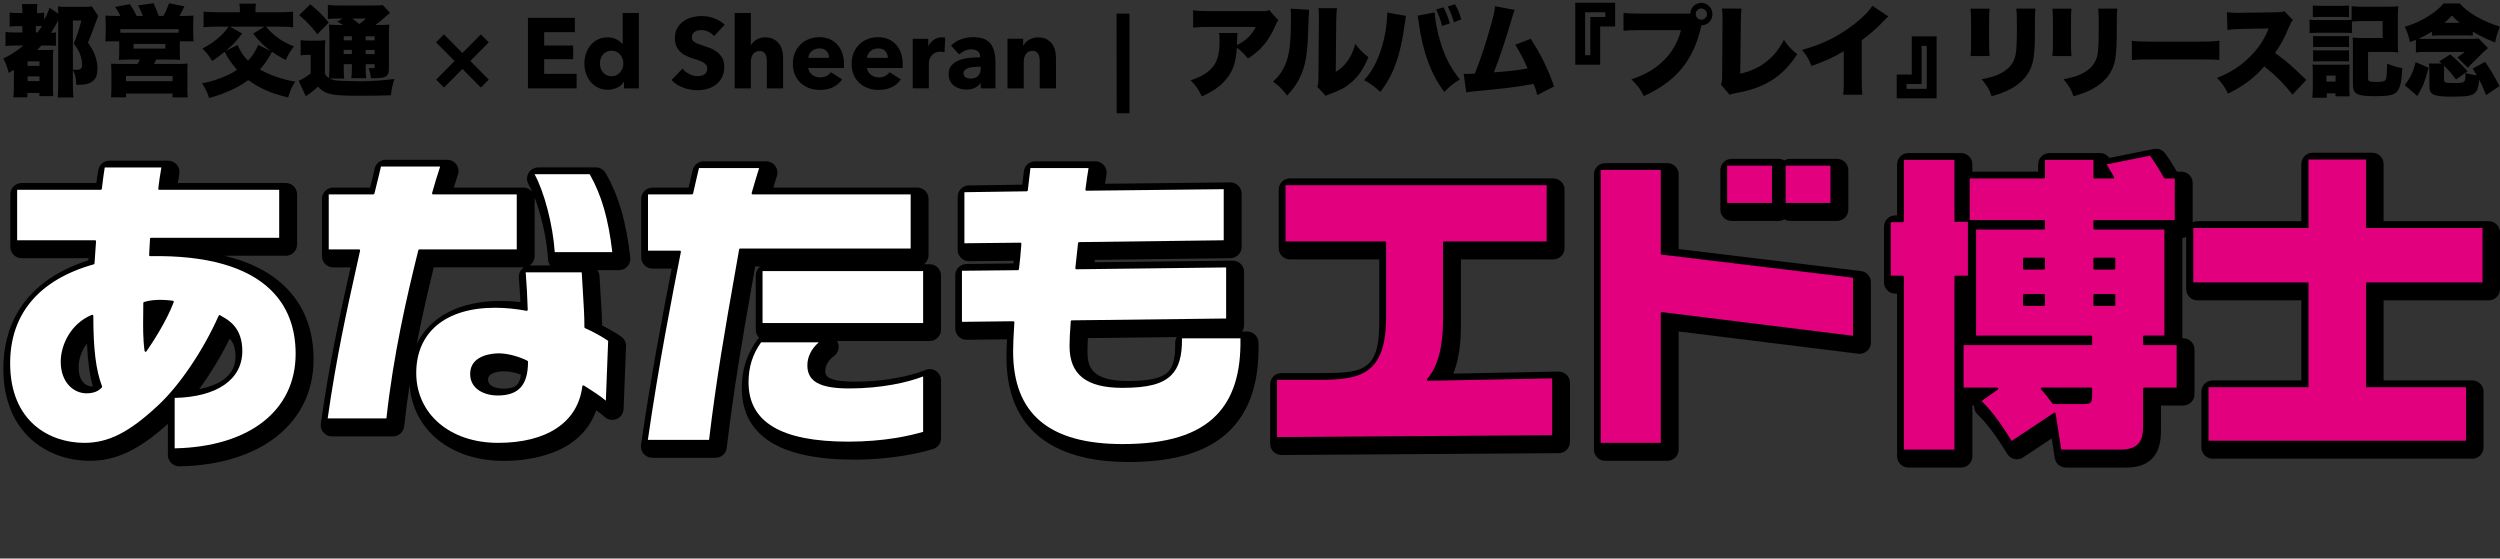 <svg width="282" height="63" viewBox="0 0 282 63" fill="none" xmlns="http://www.w3.org/2000/svg">
<rect x="0" y="0" width="282" height="63" fill="#333333" stroke="none"/>
<g clip-path="url(#clip0_265_1804)">
<path d="M1.855 5.135C1.276 5.135 0.979 5.147 0.622 5.192V3.608C0.923 3.653 1.268 3.665 1.855 3.665H2.523V2.945H2.167C1.699 2.945 1.432 2.956 1.09 2.99V1.415C1.402 1.46 1.624 1.472 2.167 1.472H2.523V1.293C2.523 1.047 2.512 0.774 2.479 0.46H4.212C4.179 0.718 4.168 0.922 4.168 1.293V1.472H4.257C4.602 1.472 4.78 1.46 4.98 1.426V2.225C5.236 1.797 5.437 1.338 5.593 0.876L6.569 1.54C6.569 1.248 6.558 1.012 6.536 0.729C6.792 0.763 7.081 0.774 7.557 0.774H9.391C9.881 0.774 10.092 0.763 10.357 0.718L11.069 1.797C11.017 1.909 10.899 2.231 10.713 2.764C10.513 3.359 10.323 3.843 9.923 4.809C10.401 5.507 10.602 5.878 10.777 6.427C10.922 6.889 10.989 7.272 10.989 7.674C10.989 8.417 10.866 8.788 10.521 9.102C10.176 9.417 9.667 9.564 8.876 9.564H8.609C8.565 8.677 8.498 8.428 8.22 7.912V9.462C8.22 10.069 8.242 10.564 8.286 10.992H6.508C6.542 10.644 6.564 10.137 6.564 9.428V2.29C6.286 2.851 6.074 3.223 5.754 3.707C6.021 3.696 6.144 3.685 6.311 3.651V5.169C6.055 5.147 5.743 5.135 5.223 5.135H4.666C4.454 5.359 4.332 5.484 4.187 5.643H5.22C5.576 5.643 5.799 5.631 6.018 5.609C5.985 5.934 5.974 6.192 5.974 6.833V9.632C5.974 10.159 5.985 10.477 6.007 10.845H4.441V10.485H3.085V10.981H1.507C1.552 10.632 1.563 10.307 1.563 9.7V7.856C1.43 7.946 1.307 8.023 0.984 8.227C0.817 7.564 0.65 7.102 0.372 6.597C1.237 6.181 1.839 5.798 2.64 5.135H1.85H1.855ZM3.11 7.428H4.454V6.92H3.11V7.428ZM3.11 9.148H4.454V8.621H3.11V9.148ZM4.21 3.662C4.421 3.415 4.566 3.211 4.744 2.953C4.677 2.942 4.588 2.942 4.499 2.942H4.043V3.662H4.21ZM8.222 7.856C8.4 7.867 8.523 7.878 8.612 7.878C9.068 7.878 9.269 7.708 9.269 7.34C9.269 6.991 9.18 6.541 9.046 6.158C8.879 5.719 8.712 5.427 8.323 4.911C8.69 4.047 8.935 3.282 9.177 2.305H8.222V7.858V7.856Z" fill="black"/>
<path d="M13.579 1.797C13.424 1.448 13.257 1.168 12.978 0.774L14.656 0.471C14.968 0.944 15.202 1.346 15.413 1.797H16.114C15.992 1.46 15.803 1.032 15.58 0.615L17.314 0.357C17.537 0.831 17.781 1.426 17.904 1.797H18.438C18.705 1.312 18.895 0.876 19.073 0.369L20.806 0.717C20.673 1.009 20.439 1.46 20.239 1.797H20.684C21.218 1.797 21.527 1.786 21.828 1.752C21.805 2.009 21.794 2.347 21.794 2.82V3.684C21.794 4.123 21.805 4.358 21.839 4.662H20.283V5.651C20.283 6.359 20.283 6.495 20.317 6.753C19.949 6.73 19.704 6.719 19.162 6.719H17.606C17.517 6.931 17.473 7.033 17.372 7.212H20.15C20.695 7.212 20.926 7.2 21.171 7.166C21.149 7.424 21.137 7.705 21.137 8.269V9.864C21.137 10.425 21.149 10.697 21.182 10.989H19.459V10.55H14.214V10.978H12.525C12.558 10.561 12.569 10.19 12.569 9.841V8.269C12.569 7.73 12.558 7.492 12.525 7.178C12.77 7.2 13.059 7.212 13.546 7.212H15.513C15.647 6.999 15.68 6.931 15.792 6.719H14.559C13.98 6.719 13.771 6.73 13.404 6.764C13.437 6.45 13.449 6.203 13.449 5.651V4.662H11.882C11.915 4.358 11.926 4.067 11.926 3.707V2.854C11.926 2.437 11.915 2.168 11.882 1.752C12.26 1.786 12.572 1.797 13.026 1.797H13.582H13.579ZM20.158 3.29H13.568V3.684C13.746 3.695 13.858 3.695 14.002 3.695H19.746C19.891 3.695 19.991 3.695 20.158 3.684V3.29ZM14.211 9.158H19.468V8.563H14.211V9.158ZM15.068 5.483H18.647V4.956H15.068V5.483Z" fill="black"/>
<path d="M30.004 3.01C30.449 3.517 30.627 3.695 30.98 3.987C31.671 4.548 32.18 4.84 33.159 5.234C32.748 5.752 32.514 6.132 32.238 6.773C31.448 6.356 31.161 6.178 30.683 5.84C30.215 6.696 29.862 7.223 29.316 7.841C30.482 8.493 31.804 8.954 33.304 9.212C32.903 9.819 32.748 10.178 32.503 10.989C31.326 10.708 30.635 10.482 29.792 10.091C29.113 9.765 28.582 9.45 28.003 9.034C27.26 9.583 26.503 10 25.671 10.337C24.925 10.652 24.215 10.887 23.592 11.057C23.369 10.371 23.18 9.977 22.782 9.405C23.573 9.246 23.87 9.17 24.471 8.954C25.47 8.606 26.072 8.325 26.739 7.875C26.127 7.178 25.729 6.605 25.34 5.84C24.894 6.212 24.627 6.413 23.94 6.875C23.584 6.291 23.294 5.931 22.829 5.48C23.717 5.007 24.252 4.647 24.864 4.064C25.231 3.726 25.398 3.537 25.796 3.007H24.485C23.784 3.007 23.308 3.029 22.963 3.075V1.312C23.286 1.358 23.806 1.38 24.485 1.38H27.062V1.1C27.062 0.876 27.04 0.627 26.995 0.414H28.874C28.829 0.615 28.818 0.842 28.818 1.1V1.38H31.551C32.219 1.38 32.739 1.358 33.062 1.312V3.078C32.761 3.032 32.185 3.01 31.529 3.01H30.006H30.004ZM26.792 5.078C27.193 5.934 27.449 6.314 27.98 6.843C28.459 6.336 28.824 5.775 29.135 5.067L30.58 5.775C29.736 5.146 29.269 4.696 28.556 3.797L29.812 3.01H25.924L27.313 3.775C26.678 4.619 26.302 5.033 25.445 5.752L26.789 5.078H26.792Z" fill="black"/>
<path d="M36.66 8.34C36.805 8.586 36.872 8.654 37.105 8.813C37.139 8.521 37.161 8.127 37.161 7.609V4.112C37.161 3.506 37.15 3.237 37.105 2.775C37.462 2.809 37.784 2.82 38.383 2.82H38.694C38.36 2.608 38.305 2.574 38.049 2.438L38.672 2.089H38.16C37.615 2.089 37.328 2.1 36.983 2.146V0.559C37.373 0.604 37.784 0.627 38.461 0.627H41.772C42.574 0.627 42.961 0.604 43.172 0.559L43.993 1.457C43.896 1.525 43.722 1.672 43.47 1.896C43.125 2.222 42.691 2.571 42.348 2.817H42.86C43.361 2.817 43.614 2.806 43.915 2.772C43.882 3.052 43.87 3.378 43.87 3.976V7.674C43.87 8.258 43.77 8.484 43.47 8.652C43.258 8.765 42.858 8.822 42.226 8.822H41.847C41.781 8.326 41.725 8.068 41.58 7.663C41.769 7.685 41.925 7.697 42.059 7.697C42.237 7.697 42.259 7.674 42.259 7.461V7.238H41.249V7.563C41.249 8.227 41.26 8.45 41.305 8.822H39.627C39.671 8.484 39.693 8.17 39.693 7.563V7.238H38.772V7.609C38.772 8.249 38.783 8.632 38.839 8.856H37.194C37.506 9.014 37.695 9.057 38.227 9.102C38.516 9.125 40.161 9.17 40.637 9.17C41.736 9.17 43.102 9.079 44.491 8.912C44.279 9.564 44.179 10.026 44.09 10.746C42.88 10.791 42.023 10.802 40.136 10.802C39.003 10.802 37.99 10.746 37.437 10.644C36.791 10.519 36.349 10.284 35.859 9.768C35.391 10.219 35.135 10.42 34.492 10.859L33.691 9.116C34.125 8.935 34.556 8.666 35.046 8.283V6.192H34.579C34.356 6.192 34.2 6.203 33.911 6.249V4.529C34.233 4.574 34.412 4.585 34.81 4.585H35.842C36.176 4.585 36.432 4.574 36.696 4.529C36.663 4.855 36.652 5.146 36.652 5.81V8.34H36.66ZM35.004 0.482C35.925 1.247 36.493 1.809 37.083 2.551L35.795 3.866C35.093 2.945 34.617 2.438 33.749 1.707L35.004 0.482ZM38.77 4.09V4.551H39.691V4.09H38.77ZM38.77 6.101H39.691V5.628H38.77V6.101ZM39.738 2.089C40.061 2.324 40.194 2.438 40.528 2.707C40.829 2.506 41.007 2.347 41.294 2.089H39.738ZM41.249 4.551H42.259V4.09H41.249V4.551ZM42.259 5.631H41.249V6.104H42.259V5.631Z" fill="black"/>
<path d="M50.084 9.878L49.197 8.98L51.276 6.878L49.186 4.775L50.073 3.877L52.163 5.979L54.242 3.877L55.13 4.775L53.051 6.878L55.13 8.98L54.242 9.878L52.163 7.776L50.084 9.878Z" fill="black"/>
<path d="M59.552 9.969V2.01H64.842V3.628H61.386V5.135H64.653V6.677H61.386V8.329H65.042V9.969H59.552Z" fill="black"/>
<path d="M70.385 9.969V9.238H70.363C70.185 9.525 69.932 9.743 69.603 9.896C69.272 10.049 68.924 10.125 68.554 10.125C68.139 10.125 67.769 10.043 67.444 9.879C67.118 9.714 66.843 9.493 66.615 9.221C66.389 8.949 66.217 8.632 66.097 8.272C65.977 7.912 65.919 7.538 65.919 7.147C65.919 6.756 65.98 6.385 66.103 6.028C66.225 5.671 66.397 5.359 66.626 5.09C66.854 4.821 67.127 4.606 67.447 4.45C67.769 4.291 68.131 4.214 68.529 4.214C68.927 4.214 69.281 4.294 69.561 4.45C69.843 4.608 70.062 4.778 70.218 4.968H70.241V1.469H72.063V9.969H70.385ZM70.319 7.159C70.319 6.98 70.288 6.802 70.224 6.631C70.16 6.461 70.071 6.306 69.957 6.17C69.843 6.034 69.704 5.926 69.539 5.844C69.375 5.762 69.191 5.719 68.983 5.719C68.774 5.719 68.579 5.762 68.415 5.844C68.251 5.926 68.115 6.034 68.003 6.164C67.892 6.294 67.808 6.447 67.753 6.62C67.697 6.793 67.669 6.969 67.669 7.147C67.669 7.326 67.697 7.504 67.753 7.683C67.808 7.858 67.892 8.014 68.003 8.15C68.115 8.286 68.251 8.394 68.415 8.476C68.579 8.558 68.766 8.601 68.983 8.601C69.2 8.601 69.375 8.558 69.539 8.476C69.704 8.394 69.843 8.286 69.957 8.15C70.071 8.014 70.16 7.861 70.224 7.688C70.288 7.516 70.319 7.34 70.319 7.161V7.159Z" fill="black"/>
<path d="M80.543 4.078C80.378 3.869 80.167 3.701 79.903 3.577C79.638 3.452 79.385 3.393 79.14 3.393C79.015 3.393 78.887 3.404 78.756 3.427C78.625 3.449 78.508 3.492 78.405 3.557C78.302 3.622 78.213 3.704 78.144 3.803C78.074 3.905 78.038 4.033 78.038 4.192C78.038 4.328 78.066 4.438 78.121 4.529C78.177 4.619 78.258 4.699 78.366 4.764C78.475 4.832 78.603 4.894 78.75 4.948C78.898 5.005 79.065 5.062 79.251 5.124C79.519 5.215 79.797 5.314 80.083 5.421C80.373 5.529 80.634 5.674 80.874 5.855C81.11 6.033 81.308 6.257 81.464 6.524C81.62 6.79 81.698 7.122 81.698 7.518C81.698 7.974 81.614 8.371 81.447 8.705C81.28 9.04 81.057 9.315 80.774 9.533C80.493 9.751 80.17 9.913 79.808 10.017C79.446 10.122 79.07 10.176 78.686 10.176C78.124 10.176 77.579 10.077 77.053 9.879C76.527 9.68 76.09 9.397 75.742 9.028L76.986 7.748C77.178 7.989 77.431 8.187 77.749 8.348C78.063 8.51 78.377 8.589 78.686 8.589C78.828 8.589 78.965 8.575 79.098 8.544C79.232 8.513 79.349 8.465 79.449 8.397C79.549 8.329 79.627 8.238 79.688 8.127C79.747 8.014 79.777 7.881 79.777 7.722C79.777 7.564 79.741 7.445 79.666 7.34C79.591 7.235 79.485 7.139 79.349 7.054C79.212 6.968 79.04 6.889 78.837 6.818C78.634 6.747 78.403 6.671 78.141 6.589C77.888 6.507 77.643 6.41 77.401 6.297C77.159 6.184 76.944 6.039 76.755 5.863C76.566 5.688 76.416 5.475 76.299 5.223C76.185 4.971 76.126 4.668 76.126 4.308C76.126 3.866 76.215 3.486 76.393 3.172C76.572 2.857 76.805 2.599 77.095 2.395C77.384 2.194 77.71 2.044 78.071 1.95C78.433 1.857 78.8 1.809 79.171 1.809C79.616 1.809 80.07 1.891 80.531 2.055C80.993 2.219 81.4 2.463 81.748 2.786L80.537 4.078H80.543Z" fill="black"/>
<path d="M86.501 9.969V6.935C86.501 6.776 86.49 6.626 86.467 6.484C86.445 6.342 86.403 6.215 86.339 6.107C86.275 6 86.192 5.912 86.089 5.849C85.986 5.787 85.852 5.753 85.688 5.753C85.371 5.753 85.126 5.866 84.953 6.096C84.784 6.325 84.697 6.609 84.697 6.946V9.969H82.875V1.469H84.697V5.079H84.72C84.845 4.855 85.045 4.654 85.321 4.478C85.593 4.302 85.925 4.214 86.309 4.214C86.693 4.214 87.004 4.282 87.258 4.416C87.514 4.552 87.719 4.725 87.881 4.937C88.04 5.15 88.154 5.396 88.226 5.674C88.296 5.951 88.332 6.229 88.332 6.507V9.969H86.498H86.501Z" fill="black"/>
<path d="M95.2 7.238V7.461C95.2 7.535 95.197 7.609 95.189 7.674H91.176C91.19 7.833 91.237 7.974 91.315 8.102C91.393 8.229 91.493 8.34 91.615 8.433C91.738 8.527 91.874 8.601 92.027 8.652C92.178 8.705 92.336 8.731 92.5 8.731C92.79 8.731 93.035 8.677 93.235 8.567C93.435 8.459 93.597 8.317 93.725 8.144L94.991 8.955C94.732 9.337 94.39 9.632 93.964 9.836C93.538 10.043 93.043 10.145 92.481 10.145C92.066 10.145 91.674 10.08 91.304 9.949C90.934 9.819 90.608 9.626 90.333 9.377C90.054 9.125 89.837 8.816 89.676 8.45C89.517 8.082 89.436 7.663 89.436 7.192C89.436 6.722 89.514 6.319 89.67 5.951C89.826 5.58 90.038 5.265 90.305 5.008C90.572 4.75 90.886 4.549 91.248 4.407C91.61 4.265 92.005 4.194 92.425 4.194C92.846 4.194 93.207 4.262 93.547 4.401C93.886 4.54 94.181 4.741 94.423 5.002C94.668 5.265 94.858 5.583 94.997 5.957C95.133 6.331 95.203 6.759 95.203 7.238H95.2ZM93.522 6.529C93.522 6.237 93.43 5.985 93.249 5.775C93.068 5.566 92.795 5.461 92.434 5.461C92.255 5.461 92.091 5.489 91.944 5.546C91.796 5.603 91.666 5.679 91.554 5.775C91.443 5.872 91.354 5.988 91.287 6.118C91.22 6.249 91.184 6.388 91.176 6.529H93.522Z" fill="black"/>
<path d="M101.823 7.238V7.461C101.823 7.535 101.82 7.609 101.812 7.674H97.799C97.813 7.833 97.86 7.974 97.938 8.102C98.016 8.229 98.116 8.34 98.239 8.433C98.361 8.527 98.497 8.601 98.65 8.652C98.801 8.705 98.959 8.731 99.124 8.731C99.413 8.731 99.658 8.677 99.858 8.567C100.059 8.459 100.22 8.317 100.348 8.144L101.614 8.955C101.355 9.337 101.013 9.632 100.587 9.836C100.162 10.043 99.666 10.145 99.104 10.145C98.689 10.145 98.297 10.08 97.927 9.949C97.557 9.819 97.231 9.626 96.956 9.377C96.677 9.125 96.46 8.816 96.299 8.45C96.14 8.082 96.06 7.663 96.06 7.192C96.06 6.722 96.138 6.319 96.293 5.951C96.449 5.58 96.661 5.265 96.928 5.008C97.195 4.75 97.51 4.549 97.871 4.407C98.233 4.265 98.628 4.194 99.048 4.194C99.469 4.194 99.83 4.262 100.17 4.401C100.509 4.54 100.804 4.741 101.046 5.002C101.291 5.265 101.481 5.583 101.62 5.957C101.756 6.331 101.826 6.759 101.826 7.238H101.823ZM100.145 6.529C100.145 6.237 100.053 5.985 99.872 5.775C99.691 5.566 99.418 5.461 99.057 5.461C98.879 5.461 98.715 5.489 98.567 5.546C98.419 5.603 98.289 5.679 98.177 5.775C98.066 5.872 97.977 5.988 97.91 6.118C97.843 6.249 97.807 6.388 97.799 6.529H100.145Z" fill="black"/>
<path d="M106.545 5.889C106.465 5.867 106.384 5.853 106.306 5.844C106.228 5.836 106.153 5.833 106.078 5.833C105.833 5.833 105.627 5.878 105.46 5.966C105.293 6.057 105.159 6.164 105.059 6.292C104.959 6.419 104.887 6.558 104.842 6.705C104.798 6.856 104.775 6.986 104.775 7.096V9.967H102.953V4.376H104.709V5.187H104.731C104.873 4.9 105.07 4.665 105.332 4.484C105.591 4.303 105.891 4.212 106.231 4.212C106.306 4.212 106.378 4.215 106.448 4.223C106.518 4.232 106.576 4.243 106.62 4.257L106.543 5.887L106.545 5.889Z" fill="black"/>
<path d="M107.28 5.135C107.606 4.82 107.987 4.585 108.418 4.427C108.852 4.268 109.295 4.191 109.746 4.191C110.196 4.191 110.605 4.248 110.928 4.364C111.251 4.48 111.513 4.662 111.713 4.905C111.913 5.149 112.058 5.455 112.153 5.826C112.245 6.198 112.292 6.637 112.292 7.147V9.969H110.625V9.374H110.592C110.45 9.606 110.238 9.788 109.952 9.912C109.665 10.04 109.356 10.105 109.022 10.105C108.799 10.105 108.571 10.074 108.332 10.014C108.093 9.955 107.878 9.856 107.681 9.723C107.483 9.586 107.325 9.408 107.197 9.184C107.071 8.96 107.007 8.683 107.007 8.351C107.007 7.946 107.116 7.62 107.336 7.373C107.553 7.127 107.837 6.934 108.179 6.801C108.524 6.665 108.908 6.577 109.328 6.532C109.751 6.487 110.16 6.464 110.561 6.464V6.373C110.561 6.096 110.464 5.892 110.272 5.761C110.08 5.631 109.843 5.566 109.559 5.566C109.3 5.566 109.05 5.622 108.811 5.733C108.568 5.846 108.365 5.979 108.193 6.138L107.272 5.138L107.28 5.135ZM110.625 7.529H110.391C110.191 7.529 109.99 7.538 109.785 7.558C109.581 7.578 109.401 7.612 109.239 7.665C109.08 7.719 108.947 7.796 108.844 7.895C108.741 7.997 108.688 8.13 108.688 8.294C108.688 8.399 108.713 8.49 108.76 8.564C108.808 8.637 108.869 8.7 108.944 8.742C109.019 8.787 109.103 8.819 109.2 8.838C109.298 8.858 109.389 8.867 109.478 8.867C109.849 8.867 110.132 8.765 110.327 8.558C110.522 8.351 110.622 8.073 110.622 7.719V7.529H110.625Z" fill="black"/>
<path d="M117.282 9.969V6.911C117.282 6.753 117.268 6.605 117.243 6.461C117.218 6.319 117.173 6.192 117.115 6.084C117.056 5.976 116.973 5.888 116.864 5.826C116.756 5.764 116.622 5.73 116.458 5.73C116.294 5.73 116.152 5.761 116.029 5.826C115.907 5.891 115.804 5.979 115.723 6.09C115.642 6.203 115.581 6.331 115.539 6.478C115.498 6.625 115.478 6.775 115.478 6.934V9.969H113.644V4.37H115.411V5.146H115.434C115.501 5.027 115.587 4.908 115.695 4.792C115.804 4.676 115.929 4.577 116.074 4.494C116.218 4.412 116.377 4.344 116.547 4.293C116.717 4.239 116.897 4.214 117.092 4.214C117.462 4.214 117.777 4.282 118.036 4.415C118.294 4.551 118.503 4.724 118.665 4.936C118.823 5.149 118.937 5.395 119.01 5.673C119.079 5.951 119.115 6.229 119.115 6.506V9.969H117.282Z" fill="black"/>
<path d="M125.961 12.78L125.95 1.536H127.405V12.78H125.961Z" fill="black"/>
<path d="M144.205 2.301C144.038 2.48 144.005 2.536 143.86 2.885C143.148 4.571 142.193 5.707 140.76 6.605C140.371 6.098 140.003 5.741 139.516 5.381C139.45 6.552 139.26 7.37 138.871 8.113C138.481 8.833 137.905 9.473 137.137 10.011C136.681 10.326 136.305 10.53 135.57 10.876C135.125 9.989 134.947 9.717 134.304 9.054C135.526 8.66 136.327 8.167 136.848 7.489C137.382 6.792 137.571 5.993 137.571 4.5C137.571 4.14 137.56 3.973 137.504 3.724H139.594C139.561 3.948 139.55 4.05 139.539 4.69C139.539 4.701 139.527 4.97 139.527 5.084C139.572 5.054 139.657 5.008 139.783 4.948C140.593 4.531 141.25 3.857 141.651 3.038H136.352C135.509 3.038 135.119 3.061 134.585 3.117V1.156C135.097 1.236 135.473 1.258 136.386 1.258H142.207C142.831 1.258 142.909 1.247 143.162 1.134L144.205 2.304V2.301Z" fill="black"/>
<path d="M147.673 1.1C147.643 1.355 147.602 2.224 147.55 3.707C147.484 6.056 147.261 7.306 146.729 8.53C146.362 9.363 145.939 9.969 145.185 10.78C144.617 10.026 144.308 9.711 143.596 9.207C144.23 8.635 144.573 8.162 144.918 7.419C145.441 6.317 145.619 4.923 145.619 2.013C145.619 1.517 145.608 1.27 145.575 0.978L147.676 1.103L147.673 1.1ZM150.817 0.919C150.751 1.381 150.739 1.559 150.728 2.222L150.673 8.113C151.274 7.731 151.627 7.405 152.006 6.878C152.406 6.306 152.674 5.719 152.871 4.957C153.428 5.654 153.714 5.946 154.349 6.442C153.848 7.7 153.272 8.567 152.426 9.298C151.758 9.87 151.215 10.162 150.094 10.579C149.782 10.692 149.693 10.726 149.548 10.814L148.594 9.802C148.694 9.51 148.716 9.318 148.716 8.859L148.772 2.203V1.797C148.772 1.437 148.761 1.191 148.727 0.922H150.817V0.919Z" fill="black"/>
<path d="M158.595 1.797C158.573 1.877 158.562 1.956 158.562 1.976C158.551 2.01 158.529 2.123 158.517 2.29L158.484 2.514L158.44 2.772C157.994 6.212 157.151 8.55 155.685 10.371C155.195 9.876 154.485 9.349 153.873 9.034C155.384 7.481 156.428 4.413 156.483 1.412L158.595 1.794V1.797ZM161.84 1.403V1.449C161.84 1.865 162.052 3.157 162.241 3.888C162.797 6.059 163.496 7.518 164.673 8.958C163.938 9.408 163.44 9.813 162.917 10.374C161.439 8.419 160.474 5.81 160.051 2.661C160.04 2.548 160.029 2.472 160.029 2.449L159.951 2.021L159.94 1.908L159.895 1.772L161.84 1.4V1.403ZM162.831 0.831C163.109 1.358 163.343 1.933 163.543 2.642L162.667 2.922C162.511 2.293 162.277 1.641 161.999 1.066L162.831 0.831ZM163.997 2.506C163.83 1.911 163.596 1.301 163.307 0.74L164.128 0.482C164.45 1.055 164.673 1.596 164.829 2.191L163.997 2.506Z" fill="black"/>
<path d="M170.865 1.123C170.754 1.358 170.731 1.426 170.575 1.956C169.71 4.869 169.231 6.294 168.508 8.161C169.952 8.07 171.263 7.915 172.318 7.722C171.906 6.767 171.396 5.778 170.918 5.047L172.663 4.373C173.795 6.115 174.574 7.699 175.306 9.745L173.406 10.723C173.272 10.204 173.239 10.105 172.994 9.465C171.405 9.745 170.272 9.904 168.55 10.082L166.006 10.329C165.739 10.363 165.661 10.374 165.394 10.431L165.104 8.328C165.316 8.34 165.405 8.34 165.461 8.34C165.527 8.34 165.616 8.34 165.739 8.328L166.084 8.317C166.229 8.317 166.251 8.317 166.362 8.306C167.086 6.472 167.651 4.752 168.207 2.718C168.508 1.65 168.597 1.222 168.641 0.706L170.865 1.123Z" fill="black"/>
<path d="M177.688 7.306V0.312H182.188V2.987H180.499V7.303H177.688V7.306ZM179.389 1.919H181.078V1.381H178.799V6.226H179.389V1.919Z" fill="black"/>
<path d="M191.911 2.908L191.9 2.954C191.889 2.999 191.878 3.033 191.867 3.067L191.8 3.359C190.89 6.969 188.956 9.239 185.422 10.834C185.055 10.08 184.743 9.652 184.022 8.944C186.977 8.012 188.978 6.02 189.61 3.401H184.966C183.788 3.413 183.521 3.424 183.132 3.469V1.446C183.555 1.514 183.866 1.537 184.999 1.537H190.665C190.698 0.84 191.232 0.324 191.909 0.324C192.585 0.324 193.164 0.885 193.164 1.594C193.164 2.302 192.618 2.852 191.92 2.863L191.909 2.908H191.911ZM191.277 1.594C191.277 1.931 191.566 2.223 191.911 2.223C192.257 2.223 192.546 1.931 192.546 1.594C192.546 1.256 192.257 0.953 191.911 0.953C191.566 0.953 191.277 1.245 191.277 1.594Z" fill="black"/>
<path d="M196.445 0.975C196.389 1.403 196.378 1.695 196.367 2.358L196.3 8.317C198.546 7.81 200.21 6.529 201.223 4.494C201.735 5.237 202.077 5.619 202.723 6.112C201.112 8.631 199.058 9.935 195.78 10.507C195.368 10.586 195.301 10.598 195.112 10.708L194.124 9.538C194.235 9.303 194.246 9.178 194.257 8.617L194.302 2.366V2.185C194.302 1.658 194.28 1.298 194.235 0.961L196.447 0.972L196.445 0.975Z" fill="black"/>
<path d="M213.003 1.865C212.758 2.077 212.747 2.089 212.568 2.281C211.692 3.191 210.902 3.888 210.003 4.54V8.867C210.003 9.788 210.014 10.079 210.069 10.689H207.913C207.968 10.094 207.98 9.844 207.98 8.878V5.775C206.825 6.461 205.934 6.866 204.345 7.439C204.045 6.685 203.822 6.314 203.279 5.628C205.689 4.942 207.39 4.098 209.179 2.704C210.133 1.973 210.879 1.208 211.202 0.646L213.003 1.859V1.865Z" fill="black"/>
<path d="M218.449 4.101V11.094H213.949V8.408H215.649V4.101H218.449ZM216.759 9.473H215.059V10.023H217.338V5.177H216.759V9.473Z" fill="black"/>
<path d="M224.426 0.975C224.382 1.494 224.37 1.695 224.37 2.483V4.721C224.37 5.521 224.382 5.88 224.426 6.328H222.269C222.325 5.923 222.336 5.529 222.336 4.687V2.46C222.336 1.775 222.325 1.471 222.269 0.975H224.426ZM229.594 0.975C229.549 1.605 229.538 1.775 229.538 2.494V3.809C229.538 5.348 229.449 6.427 229.282 7.079C228.948 8.303 228.194 9.227 226.97 9.935C226.335 10.306 225.748 10.542 224.66 10.856C224.404 10.102 224.125 9.632 223.527 8.935C224.593 8.734 225.161 8.552 225.726 8.249C226.702 7.722 227.203 7.056 227.381 6.067C227.448 5.651 227.504 4.662 227.504 3.684V2.514C227.504 1.692 227.493 1.457 227.437 0.973H229.594V0.975Z" fill="black"/>
<path d="M233.662 0.975C233.618 1.494 233.607 1.695 233.607 2.483V4.721C233.607 5.521 233.618 5.88 233.662 6.328H231.506C231.561 5.923 231.572 5.529 231.572 4.687V2.46C231.572 1.775 231.561 1.471 231.506 0.975H233.662ZM238.827 0.975C238.783 1.605 238.772 1.775 238.772 2.494V3.809C238.772 5.348 238.682 6.427 238.516 7.079C238.182 8.303 237.427 9.227 236.203 9.935C235.568 10.306 234.981 10.542 233.893 10.856C233.637 10.102 233.359 9.632 232.761 8.935C233.826 8.734 234.394 8.552 234.959 8.249C235.936 7.722 236.437 7.056 236.615 6.067C236.682 5.651 236.737 4.662 236.737 3.684V2.514C236.737 1.692 236.726 1.457 236.67 0.973H238.827V0.975Z" fill="black"/>
<path d="M240.475 4.597C240.998 4.676 241.596 4.699 242.754 4.699H248.063C249.174 4.699 249.597 4.676 250.343 4.597V6.767C249.808 6.711 249.321 6.699 248.052 6.699H242.765C241.521 6.699 241.154 6.711 240.475 6.767V4.597Z" fill="black"/>
<path d="M258.596 10.678C257.631 9.442 256.651 8.462 255.407 7.484C254.364 8.731 253.042 9.723 251.319 10.564C250.93 9.776 250.696 9.439 250.075 8.788C251.52 8.227 252.663 7.495 253.676 6.518C254.709 5.518 255.388 4.517 255.908 3.214L253.02 3.259C252.065 3.282 251.709 3.305 251.253 3.373L251.197 1.372C251.631 1.429 251.932 1.451 252.363 1.451C252.452 1.451 252.663 1.451 252.986 1.44L256.785 1.383C257.308 1.372 257.375 1.372 257.673 1.259L258.649 2.27C258.482 2.438 258.416 2.551 258.249 2.933C257.659 4.339 257.238 5.127 256.615 5.968C257.959 6.946 258.416 7.34 260.149 9.014L258.594 10.678H258.596Z" fill="black"/>
<path d="M265.297 3.729C265.086 3.707 264.941 3.695 264.421 3.695H261.421C261.02 3.695 260.809 3.707 260.522 3.741V2.211C260.789 2.256 261.001 2.267 261.421 2.267H264.399C264.855 2.267 265.033 2.256 265.264 2.233V0.695C265.654 0.74 266.021 0.763 266.553 0.763H269.308C269.864 0.763 270.151 0.751 270.529 0.706C270.485 1.156 270.474 1.426 270.474 1.876V4.744C270.474 5.24 270.485 5.509 270.518 5.914C270.162 5.869 269.895 5.857 269.374 5.857H267.12V8.847C267.12 9.059 267.154 9.116 267.332 9.184C267.454 9.229 267.677 9.241 268.13 9.241C268.731 9.241 268.996 9.173 269.118 8.983C269.207 8.835 269.252 8.388 269.263 7.172C269.909 7.441 270.362 7.577 270.974 7.679C270.908 9.241 270.741 9.938 270.351 10.366C270.028 10.725 269.408 10.85 267.897 10.85C265.851 10.85 265.409 10.615 265.409 9.513V5.364C265.409 4.758 265.409 4.645 265.375 4.239C265.732 4.273 266.01 4.285 266.508 4.285H268.765V2.375H266.553C266.018 2.375 265.643 2.398 265.297 2.432V3.735V3.729ZM260.831 11.026C260.864 10.643 260.887 10.272 260.887 9.923V8.113C260.887 7.764 260.876 7.586 260.842 7.28C261.065 7.302 261.187 7.302 261.663 7.302H264.351C264.741 7.302 264.852 7.302 265.03 7.268C265.008 7.481 265.008 7.617 265.008 8.022V10.181C265.008 10.283 265.008 10.317 265.019 10.473C265.027 10.571 265.03 10.665 265.03 10.754C265.03 10.784 265.034 10.822 265.041 10.867H263.441V10.53H262.465V11.026H260.831ZM260.887 0.615C261.21 0.649 261.388 0.661 261.897 0.661H263.953C264.465 0.661 264.644 0.649 264.964 0.615V1.941C264.685 1.919 264.418 1.907 263.953 1.907H261.897C261.418 1.907 261.207 1.919 260.887 1.941V0.615ZM260.92 4.055C261.154 4.078 261.232 4.078 261.588 4.078H264.332C264.677 4.078 264.799 4.078 264.966 4.055V5.325C264.755 5.302 264.644 5.302 264.332 5.302H261.588C261.232 5.302 261.165 5.302 260.92 5.325V4.055ZM260.92 5.662C261.154 5.684 261.232 5.684 261.588 5.684H264.321C264.677 5.684 264.799 5.684 264.966 5.662V6.931C264.721 6.909 264.666 6.909 264.298 6.909H261.566C261.254 6.909 261.132 6.909 260.92 6.931V5.662ZM262.42 9.204H263.452V8.529H262.42V9.204Z" fill="black"/>
<path d="M272.511 4.495C272.266 4.585 272.154 4.631 271.832 4.741C271.698 4.033 271.553 3.627 271.253 3.021C272.207 2.741 272.92 2.426 273.774 1.907C274.651 1.38 275.174 0.941 275.63 0.389H277.464C277.976 0.972 278.53 1.412 279.387 1.896C280.177 2.347 281.087 2.729 281.997 3.01C281.719 3.65 281.597 4.044 281.452 4.786C280.508 4.426 279.785 4.078 278.931 3.574V4.024C278.652 4.001 278.341 3.99 278.054 3.99H275.221C274.943 3.99 274.642 4.001 274.322 4.024V3.574C273.821 3.877 273.423 4.092 272.811 4.373C272.978 4.384 273.078 4.384 273.245 4.384H278.524C279.047 4.384 279.312 4.373 279.59 4.339L280.645 5.418C280.456 5.577 280.277 5.733 280.188 5.823L279.022 6.971C278.644 7.342 278.599 7.388 278.377 7.645L277.177 6.475C277.222 6.452 277.255 6.43 277.278 6.418C277.352 6.373 277.511 6.257 277.756 6.07L278.012 5.857H273.791C273.123 5.857 272.836 5.869 272.513 5.914V4.497L272.511 4.495ZM273.944 7.643C273.543 9.173 273.298 9.79 272.678 10.825L271.256 9.612C271.901 8.759 272.199 8.138 272.488 7.005L273.944 7.645V7.643ZM275.689 9.003C275.689 9.317 275.822 9.363 276.843 9.363C278.087 9.363 278.099 9.351 278.11 8.226C278.611 8.385 278.911 8.439 279.376 8.495C279.253 8.272 279.164 8.124 278.908 7.742L280.319 6.977C280.987 7.954 281.363 8.583 281.942 9.708L280.431 10.731C280.119 9.921 279.963 9.572 279.654 8.989C279.576 9.844 279.465 10.193 279.175 10.473C278.819 10.81 278.288 10.901 276.487 10.901C275.366 10.901 274.854 10.833 274.486 10.655C274.152 10.488 274.03 10.204 274.03 9.609V8.147C274.03 7.662 274.019 7.461 273.974 7.169H275.43C275.378 7.116 275.285 7.034 275.151 6.923L276.395 6.135C277.216 6.844 277.695 7.317 278.341 8.034L277.041 8.966C276.496 8.257 276.187 7.898 275.697 7.416C275.686 7.529 275.686 7.575 275.686 7.719V9L275.689 9.003ZM277.467 2.571C277.066 2.256 276.932 2.131 276.568 1.749C276.212 2.143 276.067 2.276 275.725 2.571H277.47H277.467Z" fill="black"/>
</g>
<g clip-path="url(#clip1_265_1804)">
<path d="M25.307 28.85H32.237C32.941 28.85 33.51 28.277 33.51 27.574V21.919C33.51 21.213 32.941 20.643 32.237 20.643H20.053C20.11 20.28 20.171 19.924 20.225 19.631C20.292 19.259 20.193 18.877 19.951 18.584C19.709 18.295 19.35 18.126 18.974 18.126H12.343C11.719 18.126 11.191 18.578 11.086 19.192C10.99 19.758 10.927 20.213 10.872 20.643H2.44C1.736 20.643 1.167 21.216 1.167 21.919V27.848C1.167 28.554 1.736 29.124 2.44 29.124H9.978L9.962 29.359C2.067 31.918 0.378 37.388 0.378 41.601C0.378 48.77 5.281 51.978 10.14 51.978C13.081 51.978 15.665 50.762 18.939 47.809V51.322C18.939 51.666 19.076 51.994 19.321 52.233C19.56 52.468 19.881 52.599 20.212 52.599C20.218 52.599 20.225 52.599 20.234 52.599C29.431 52.446 35.372 47.708 35.372 40.532C35.372 37.197 34.303 34.454 32.193 32.373C30.513 30.715 28.212 29.537 25.313 28.847L25.307 28.85ZM10.475 43.599C10.446 43.599 10.414 43.599 10.379 43.599C9.819 43.599 8.868 43.141 8.868 41.429C8.868 40.583 9.17 39.577 9.81 38.746C9.899 40.739 10.115 42.295 10.475 43.599ZM18.175 35.867C18.175 35.867 18.175 35.867 18.175 35.87V35.867ZM26.567 40.223C26.567 42.594 24.358 43.526 22.459 43.892C23.719 42.183 24.915 40.223 25.911 38.202C26.277 38.6 26.567 39.202 26.567 40.223Z" fill="black"/>
<path d="M68.32 19.526C68.094 19.129 67.671 18.884 67.216 18.884H60.721C60.266 18.884 59.846 19.129 59.617 19.523C59.391 19.918 59.391 20.408 59.62 20.802C59.76 21.044 59.903 21.334 60.05 21.662C59.817 21.356 59.452 21.159 59.038 21.159H51.184C51.343 20.634 51.509 20.118 51.649 19.717C51.782 19.326 51.722 18.896 51.483 18.559C51.245 18.222 50.86 18.024 50.446 18.024H43.502C42.901 18.024 42.379 18.448 42.255 19.04C42.147 19.565 41.943 20.382 41.762 21.108C41.759 21.127 41.752 21.143 41.749 21.162H37.59C36.887 21.162 36.317 21.735 36.317 22.438V28.885C36.317 29.592 36.887 30.161 37.59 30.161H39.541L39.486 30.409C38.405 35.272 37.176 40.78 36.19 47.771C36.139 48.137 36.247 48.51 36.489 48.786C36.731 49.063 37.081 49.226 37.45 49.226H44.323C44.973 49.226 45.52 48.736 45.59 48.086C45.762 46.495 45.969 44.939 46.204 43.418C46.567 48.497 50.821 51.985 56.801 51.985C59.49 51.985 65.459 51.386 67.251 46.285C67.639 46.553 67.97 46.801 68.199 47.017C68.562 47.358 69.09 47.456 69.552 47.269C70.013 47.078 70.322 46.635 70.341 46.136L70.615 39.068C70.63 38.635 70.43 38.225 70.077 37.977C69.584 37.627 68.74 37.127 67.926 36.72C67.903 35.698 67.84 34.712 67.77 33.608C67.722 32.879 67.671 32.08 67.626 31.164C67.614 30.906 67.525 30.667 67.382 30.473H69.829C70.191 30.473 70.538 30.317 70.78 30.047C71.022 29.776 71.136 29.413 71.095 29.051C70.627 24.965 69.797 22.117 68.323 19.53L68.32 19.526ZM56.906 41.881C57.453 41.881 58.16 42.044 58.755 42.254C58.615 43.466 58.08 43.841 56.769 43.841C56.594 43.841 55.05 43.813 55.05 42.807C55.05 41.922 56.594 41.878 56.906 41.878V41.881ZM60.307 28.882V22.435C60.307 22.378 60.304 22.32 60.298 22.266C61.008 24.105 61.666 26.782 61.822 29.27C61.838 29.525 61.927 29.757 62.067 29.948H59.792C59.773 29.948 59.754 29.948 59.731 29.948C60.078 29.719 60.307 29.328 60.307 28.879V28.882ZM48.931 30.158H59.038C59.057 30.158 59.079 30.158 59.098 30.158C59.009 30.215 58.93 30.285 58.856 30.362C58.615 30.626 58.497 30.979 58.526 31.332C58.599 32.204 58.659 33.124 58.704 34.075C57.946 33.989 57.199 33.945 56.46 33.945C51.827 33.945 48.473 35.74 47.006 38.814C47.604 35.717 48.276 32.815 48.931 30.155V30.158Z" fill="black"/>
<path d="M104.877 29.811H104.215C104.533 29.579 104.74 29.203 104.74 28.777V22.435C104.74 21.729 104.171 21.159 103.467 21.159H87.229C87.35 20.755 87.486 20.322 87.633 19.864C87.757 19.476 87.69 19.049 87.451 18.721C87.213 18.394 86.831 18.196 86.424 18.196H79.378C78.786 18.196 78.274 18.604 78.137 19.183C78.061 19.514 77.988 19.826 77.915 20.131C77.835 20.475 77.752 20.809 77.673 21.162H73.603C72.899 21.162 72.33 21.735 72.33 22.438V29.022C72.33 29.729 72.899 30.298 73.603 30.298H75.766C74.809 35.186 73.415 42.486 72.308 50.177C72.253 50.543 72.365 50.915 72.607 51.195C72.848 51.475 73.198 51.638 73.568 51.638H80.715C81.361 51.638 81.902 51.154 81.978 50.511C82.796 43.6 83.862 37.56 84.804 32.23C84.934 31.488 85.062 30.763 85.186 30.056H85.774C85.456 30.289 85.249 30.664 85.249 31.09V37.194C85.249 37.557 85.399 37.881 85.641 38.114C85.549 38.184 85.466 38.269 85.396 38.365C84.25 39.924 83.671 41.732 83.671 43.743C83.671 49.121 87.926 51.845 96.32 51.845C100.661 51.845 103.776 51.097 105.246 50.651C105.784 50.489 106.15 49.993 106.15 49.429V42.912C106.15 42.486 105.937 42.088 105.583 41.849C105.23 41.611 104.782 41.569 104.39 41.732C103.862 41.951 100.995 43.049 96.422 43.049C93.09 43.049 93.09 42.266 93.09 41.843C93.09 41.232 93.447 40.627 94.093 40.141C94.532 39.81 94.71 39.237 94.535 38.715C94.506 38.626 94.468 38.543 94.42 38.464H104.874C105.577 38.464 106.147 37.891 106.147 37.188V31.084C106.147 30.378 105.577 29.808 104.874 29.808L104.877 29.811Z" fill="black"/>
<path d="M140.676 37.394H140.11C140.25 37.188 140.333 36.939 140.333 36.672V30.674C140.333 30.333 140.196 30.005 139.954 29.767C139.712 29.528 139.388 29.391 139.044 29.398L123.47 29.585L123.499 29.315L138.802 29.121C139.499 29.111 140.059 28.541 140.059 27.845V21.849C140.059 21.509 139.922 21.181 139.68 20.942C139.439 20.704 139.108 20.567 138.77 20.573L124.645 20.729C124.705 20.331 124.766 19.975 124.813 19.692C124.877 19.32 124.775 18.941 124.533 18.651C124.291 18.362 123.935 18.196 123.56 18.196H116.756C116.11 18.196 115.569 18.68 115.493 19.323L115.315 20.831L109.281 20.917C108.584 20.927 108.027 21.496 108.027 22.193V28.192C108.027 28.532 108.164 28.86 108.406 29.098C108.648 29.337 108.96 29.468 109.316 29.468L114.344 29.413C114.334 29.515 114.325 29.617 114.315 29.719L109.014 29.776C108.317 29.783 107.754 30.352 107.754 31.052V37.051C107.754 37.391 107.891 37.719 108.132 37.958C108.374 38.196 108.705 38.339 109.042 38.327L113.593 38.273C113.558 38.909 113.529 39.612 113.529 40.255C113.529 50.056 121.004 52.115 127.28 52.115C132.651 52.115 136.438 50.909 138.85 48.433C141.039 46.184 142.058 42.979 141.956 38.642C141.94 37.948 141.373 37.394 140.683 37.394H140.676ZM132.562 38.693C132.587 40.338 132.339 41.372 131.773 41.948C131.082 42.651 129.641 42.979 127.235 42.979C123.019 42.979 122.665 41.27 122.665 39.67C122.665 39.23 122.681 38.775 122.719 38.139L132.737 38.021C132.619 38.222 132.559 38.454 132.562 38.69V38.693Z" fill="black"/>
<path d="M175.801 41.912L163.938 42.145C164.514 40.687 164.794 38.877 164.794 36.675V29.263H175.206C175.91 29.263 176.479 28.69 176.479 27.987V21.4C176.479 20.694 175.91 20.124 175.206 20.124H145.51C144.807 20.124 144.237 20.697 144.237 21.4V27.984C144.237 28.69 144.807 29.26 145.51 29.26H155.579V36.429C155.579 42.081 153.517 42.081 148.533 42.081H144.546C143.843 42.081 143.273 42.654 143.273 43.357V50.046C143.273 50.386 143.407 50.711 143.649 50.953C143.887 51.192 144.209 51.325 144.546 51.325H144.556L175.83 51.118C176.53 51.115 177.093 50.542 177.093 49.842V43.188C177.093 42.845 176.956 42.517 176.711 42.278C176.466 42.04 176.148 41.912 175.795 41.912H175.801Z" fill="black"/>
<path d="M195.33 24.92H200.622C200.861 24.92 201.084 24.853 201.275 24.738C201.466 24.853 201.688 24.92 201.927 24.92H207.219C207.922 24.92 208.492 24.347 208.492 23.644V19.195C208.492 18.489 207.922 17.919 207.219 17.919H201.927C201.688 17.919 201.466 17.986 201.275 18.1C201.084 17.986 200.861 17.919 200.622 17.919H195.33C194.627 17.919 194.057 18.492 194.057 19.195V23.644C194.057 24.35 194.627 24.92 195.33 24.92Z" fill="black"/>
<path d="M209.917 30.578L189.351 28.092V19.675C189.351 18.969 188.781 18.399 188.078 18.399H181.068C180.365 18.399 179.795 18.972 179.795 19.675V50.702C179.795 51.408 180.365 51.978 181.068 51.978H188.078C188.781 51.978 189.351 51.405 189.351 50.702V37.391L209.609 39.901C209.972 39.946 210.334 39.834 210.608 39.59C210.882 39.348 211.038 38.998 211.038 38.632V31.841C211.038 31.195 210.557 30.651 209.917 30.574V30.578Z" fill="black"/>
<path d="M280.727 24.952H268.87V18.505C268.87 17.799 268.301 17.229 267.597 17.229H260.861C260.158 17.229 259.588 17.802 259.588 18.505V24.949H247.871C247.677 24.949 247.496 24.997 247.333 25.073V20.64C247.333 19.934 246.764 19.364 246.061 19.364H245.564C245.16 18.683 244.581 17.773 244.231 17.299C243.938 16.901 243.442 16.707 242.958 16.806L237.93 17.814C237.701 17.48 237.316 17.264 236.883 17.264H231.178C230.474 17.264 229.905 17.837 229.905 18.54V19.367H222.687C222.617 19.367 222.551 19.374 222.484 19.383V18.54C222.484 17.834 221.914 17.264 221.211 17.264H215.263C214.56 17.264 213.991 17.837 213.991 18.54V24.297H213.787C213.084 24.297 212.514 24.869 212.514 25.573V31.848C212.514 32.554 213.084 33.124 213.787 33.124H213.991V51.463C213.991 52.169 214.56 52.739 215.263 52.739H221.211C221.914 52.739 222.484 52.166 222.484 51.463V45.741H222.691C222.691 45.741 222.691 45.754 222.691 45.76C222.665 46.145 222.815 46.524 223.101 46.785C224.027 47.638 225.182 49.172 226.357 51.103L226.423 51.211C226.605 51.504 226.897 51.708 227.232 51.781C227.566 51.854 227.919 51.787 228.205 51.596L231.432 49.455L231.779 51.663C231.874 52.284 232.409 52.742 233.036 52.742H239.808C243.76 52.742 243.76 49.649 243.76 48.328V45.744H246.267C246.971 45.744 247.54 45.172 247.54 44.468V39.434C247.54 38.728 246.971 38.158 246.267 38.158H246.166V26.845C246.321 26.833 246.465 26.791 246.598 26.728V32.605C246.598 33.312 247.168 33.881 247.871 33.881H259.588V42.912H249.59C248.886 42.912 248.317 43.485 248.317 44.188V50.464C248.317 51.17 248.886 51.74 249.59 51.74H278.872C279.575 51.74 280.145 51.167 280.145 50.464V44.188C280.145 43.482 279.575 42.912 278.872 42.912H268.87V33.881H280.727C281.43 33.881 282 33.308 282 32.605V26.228C282 25.522 281.43 24.952 280.727 24.952Z" fill="black"/>
<path d="M16.938 28.891C16.906 28.891 16.874 28.878 16.852 28.853C16.829 28.827 16.817 28.796 16.82 28.764L16.922 26.937C16.925 26.873 16.976 26.823 17.04 26.823H31.493V21.41H17.969C17.934 21.41 17.902 21.394 17.88 21.372C17.857 21.349 17.845 21.314 17.851 21.279C17.918 20.614 18.077 19.612 18.204 18.893H11.814C11.684 19.682 11.617 20.255 11.544 20.859L11.49 21.305C11.483 21.365 11.432 21.41 11.372 21.41H1.934V27.099H10.716C10.748 27.099 10.78 27.112 10.802 27.138C10.825 27.163 10.837 27.195 10.834 27.227L10.662 29.709C10.659 29.76 10.624 29.801 10.576 29.817C4.406 31.548 1.145 35.408 1.145 40.974C1.145 47.602 5.654 49.954 9.514 49.954C12.254 49.954 14.602 48.754 17.886 45.677C20.292 43.427 22.952 39.478 24.664 35.615C24.68 35.583 24.709 35.558 24.74 35.548C24.775 35.538 24.81 35.548 24.842 35.567C24.906 35.612 24.992 35.663 25.1 35.723C25.826 36.134 27.334 36.993 27.334 39.596C27.334 42.81 24.483 44.78 19.703 44.885V50.574C28.123 50.396 33.348 46.317 33.348 39.908C33.348 36.961 32.419 34.552 30.586 32.745C27.884 30.081 23.289 28.783 16.941 28.894L16.938 28.891ZM11.49 43.707C11.089 44.15 10.519 44.366 9.752 44.366C8.311 44.366 6.85 43.141 6.85 40.799C6.85 38.95 7.948 36.506 10.36 35.516C10.395 35.5 10.44 35.507 10.472 35.529C10.503 35.551 10.526 35.589 10.526 35.628C10.526 39.411 10.822 41.788 11.515 43.583C11.531 43.624 11.522 43.672 11.493 43.707H11.49ZM19.592 34.087C18.767 36.28 17.167 38.695 16.521 39.631C16.498 39.663 16.46 39.682 16.422 39.682C16.413 39.682 16.403 39.682 16.393 39.678C16.346 39.666 16.311 39.628 16.304 39.577C16.12 38.189 16.136 36.783 16.155 35.421C16.161 35.007 16.164 34.597 16.164 34.183C16.164 34.132 16.196 34.084 16.247 34.068C17.428 33.674 19.035 33.858 19.499 33.925C19.534 33.931 19.566 33.951 19.585 33.982C19.604 34.014 19.608 34.053 19.595 34.084L19.592 34.087Z" fill="white"/>
<path d="M65.921 36.907C65.921 35.621 65.848 34.495 65.759 33.069C65.714 32.363 65.663 31.596 65.618 30.718H59.299C59.407 32.035 59.483 33.454 59.528 34.937C59.528 34.972 59.515 35.007 59.486 35.033C59.458 35.055 59.423 35.068 59.388 35.058C58.191 34.832 56.995 34.715 55.837 34.715C50.274 34.715 46.952 37.467 46.952 42.075C46.952 46.683 50.748 49.954 56.18 49.954C61.612 49.954 65.183 47.688 65.685 43.577C65.692 43.536 65.714 43.501 65.752 43.485C65.79 43.469 65.832 43.469 65.867 43.491C67.038 44.229 67.811 44.742 68.339 45.197L68.6 38.447C68.002 38.03 66.837 37.372 65.994 37.015C65.95 36.996 65.921 36.955 65.921 36.904V36.907ZM56.142 44.611C54.596 44.611 53.033 43.86 53.033 42.183C53.033 39.968 55.738 39.857 56.279 39.857C57.342 39.857 58.7 40.28 59.496 40.697C59.534 40.716 59.56 40.758 59.56 40.802C59.56 43.437 58.506 44.611 56.142 44.611Z" fill="white"/>
<path d="M60.298 19.65C61.405 21.677 62.37 25.381 62.576 28.443H69.068C68.623 24.662 67.859 22.021 66.519 19.65H60.298Z" fill="white"/>
<path d="M47.308 28.134H58.29V21.926H48.855C48.817 21.926 48.782 21.91 48.759 21.878C48.737 21.849 48.731 21.808 48.74 21.773C48.979 20.917 49.358 19.654 49.65 18.788H42.971C42.853 19.342 42.656 20.128 42.481 20.828C42.389 21.197 42.303 21.547 42.233 21.833C42.22 21.887 42.172 21.926 42.118 21.926H37.081V28.134H40.502C40.537 28.134 40.572 28.15 40.594 28.179C40.616 28.207 40.626 28.245 40.616 28.28C40.483 28.879 40.349 29.48 40.215 30.088C39.146 34.89 37.937 40.331 36.96 47.199H43.588C44.365 40.09 45.844 33.62 47.187 28.226C47.2 28.172 47.248 28.134 47.302 28.134H47.308Z" fill="white"/>
<path d="M102.723 21.926H84.903C84.864 21.926 84.829 21.907 84.807 21.878C84.785 21.849 84.778 21.808 84.788 21.773C85.097 20.694 85.351 19.841 85.631 18.96H78.844C78.774 19.259 78.707 19.542 78.64 19.822C78.487 20.465 78.341 21.086 78.179 21.834C78.166 21.888 78.118 21.929 78.061 21.929H73.094V28.274H76.686C76.721 28.274 76.756 28.29 76.778 28.319C76.801 28.347 76.81 28.382 76.804 28.417C75.865 33.188 74.296 41.152 73.078 49.614H79.983C80.804 42.705 81.87 36.678 82.809 31.358C83.006 30.247 83.194 29.172 83.375 28.134C83.385 28.077 83.436 28.035 83.493 28.035H102.723V21.932V21.926Z" fill="white"/>
<path d="M104.129 30.578H86.016V36.44H104.129V30.578Z" fill="white"/>
<path d="M91.07 41.216C91.07 40.252 91.525 39.339 92.362 38.613H85.854C84.899 39.934 84.435 41.407 84.435 43.113C84.435 47.625 88.117 49.818 95.69 49.818C99.77 49.818 102.697 49.137 104.129 48.71V42.461C102.439 43.129 99.416 43.816 95.795 43.816C92.482 43.816 91.07 43.036 91.07 41.213V41.216Z" fill="white"/>
<path d="M139.932 38.164H133.329C133.348 40.166 132.979 41.445 132.139 42.298C131.143 43.313 129.488 43.749 126.608 43.749C122.541 43.749 120.645 42.254 120.645 39.046C120.645 38.339 120.68 37.608 120.782 36.245C120.785 36.185 120.836 36.134 120.899 36.134L138.309 35.927V30.168L121.418 30.374C121.377 30.371 121.351 30.362 121.329 30.336C121.307 30.311 121.294 30.276 121.297 30.244L121.606 27.418C121.612 27.358 121.663 27.313 121.723 27.31L138.035 27.103V21.34L122.554 21.512C122.522 21.512 122.487 21.496 122.465 21.474C122.443 21.448 122.43 21.413 122.436 21.378C122.548 20.459 122.684 19.577 122.789 18.96H116.231L115.935 21.474C115.929 21.534 115.878 21.579 115.817 21.579L108.785 21.681V27.441L115.092 27.374C115.124 27.374 115.155 27.386 115.178 27.412C115.2 27.437 115.213 27.469 115.21 27.504L115.175 27.95C115.117 28.681 115.05 29.515 114.936 30.371C114.926 30.432 114.879 30.473 114.818 30.476L108.508 30.543V36.303L114.299 36.236C114.331 36.236 114.363 36.249 114.385 36.271C114.408 36.293 114.42 36.328 114.42 36.36C114.411 36.567 114.395 36.815 114.379 37.095C114.334 37.856 114.28 38.801 114.28 39.628C114.28 46.67 118.322 50.091 126.637 50.091C131.617 50.091 135.076 49.025 137.211 46.829C139.108 44.882 139.995 42.047 139.922 38.161L139.932 38.164Z" fill="white"/>
<path d="M160.966 42.887C160.947 42.845 160.953 42.794 160.982 42.756C162.188 41.35 162.774 39.154 162.774 36.042V27.355C162.774 27.288 162.828 27.234 162.894 27.234H174.462V20.892H145.007V27.237H156.231C156.298 27.237 156.352 27.291 156.352 27.358V35.803C156.352 42.852 152.813 42.852 147.916 42.852H144.05V49.299L175.085 49.092V42.68L161.081 42.954C161.039 42.96 160.991 42.928 160.969 42.884L160.966 42.887Z" fill="#E3007F"/>
<path d="M199.878 18.686H194.824V22.893H199.878V18.686Z" fill="#E3007F"/>
<path d="M206.477 18.686H201.424V22.893H206.477V18.686Z" fill="#E3007F"/>
<path d="M187.334 28.599V19.17H180.562V49.958H187.334V35.323C187.334 35.288 187.349 35.256 187.375 35.233C187.4 35.211 187.435 35.199 187.467 35.205L209.02 37.878V31.329L187.439 28.723C187.378 28.716 187.334 28.666 187.334 28.605V28.599Z" fill="#E3007F"/>
<path d="M280.027 31.857V25.718H266.897V17.995H260.399V25.718H247.407V31.857H260.399V43.678H249.125V49.712H278.172V43.678H266.897V31.857H280.027Z" fill="#E3007F"/>
<path d="M241.739 38.801V37.974C241.739 37.907 241.793 37.852 241.86 37.852H244.145V25.891H236.256C236.189 25.891 236.135 25.837 236.135 25.77V24.942C236.135 24.876 236.189 24.822 236.256 24.822H245.313V20.131H244.196C244.151 20.131 244.11 20.106 244.091 20.064C243.89 19.66 243.015 18.234 242.531 17.557L237.618 18.543C238.089 19.31 238.194 19.491 238.458 19.953C238.481 19.991 238.481 20.036 238.458 20.074C238.436 20.112 238.398 20.134 238.356 20.134H236.259C236.193 20.134 236.139 20.08 236.139 20.013V18.031H230.672V20.013C230.672 20.08 230.617 20.134 230.551 20.134H222.182V24.825H230.551C230.617 24.825 230.672 24.879 230.672 24.946V25.773C230.672 25.84 230.617 25.894 230.551 25.894H222.904V37.859H235.878C235.944 37.859 235.998 37.913 235.998 37.98V38.807C235.998 38.874 235.944 38.928 235.878 38.928H221.494V43.721H225.294C225.345 43.721 225.392 43.755 225.408 43.803C225.424 43.854 225.408 43.908 225.364 43.937L223.524 45.232C224.533 46.193 225.701 47.746 226.913 49.738L231.69 46.565C231.725 46.543 231.766 46.54 231.804 46.556C231.843 46.572 231.868 46.607 231.874 46.648L232.511 50.718H239.181C241.742 50.718 241.742 49.114 241.742 47.701V43.841C241.742 43.775 241.796 43.721 241.863 43.721H245.526V38.928H241.863C241.796 38.928 241.742 38.874 241.742 38.807L241.739 38.801ZM230.672 34.39C230.672 34.457 230.617 34.511 230.551 34.511H228.317C228.25 34.511 228.196 34.457 228.196 34.39V33.286C228.196 33.219 228.25 33.165 228.317 33.165H230.551C230.617 33.165 230.672 33.219 230.672 33.286V34.39ZM230.672 30.288C230.672 30.355 230.617 30.409 230.551 30.409H228.317C228.25 30.409 228.196 30.355 228.196 30.288V29.184C228.196 29.117 228.25 29.063 228.317 29.063H230.551C230.617 29.063 230.672 29.117 230.672 29.184V30.288ZM235.998 44.421C235.998 45.455 235.897 45.576 235.018 45.576H231.617C231.578 45.576 231.543 45.557 231.521 45.528C230.923 44.717 230.659 44.386 230.223 43.918C230.191 43.883 230.181 43.832 230.201 43.787C230.22 43.743 230.261 43.714 230.309 43.714H235.878C235.944 43.714 235.998 43.768 235.998 43.835V44.421ZM238.611 34.39C238.611 34.457 238.557 34.511 238.49 34.511H236.256C236.189 34.511 236.135 34.457 236.135 34.39V33.286C236.135 33.219 236.189 33.165 236.256 33.165H238.49C238.557 33.165 238.611 33.219 238.611 33.286V34.39ZM238.611 30.288C238.611 30.355 238.557 30.409 238.49 30.409H236.256C236.189 30.409 236.135 30.355 236.135 30.288V29.184C236.135 29.117 236.189 29.063 236.256 29.063H238.49C238.557 29.063 238.611 29.117 238.611 29.184V30.288Z" fill="#E3007F"/>
<path d="M221.978 25.028H220.584C220.517 25.028 220.463 24.974 220.463 24.907V18.03H214.757V24.942C214.757 25.009 214.703 25.063 214.637 25.063H213.278V31.096H214.637C214.703 31.096 214.757 31.15 214.757 31.217V50.714H220.463V31.217C220.463 31.15 220.517 31.096 220.584 31.096H221.978V25.028Z" fill="#E3007F"/>
</g>
<defs>
<clipPath id="clip0_265_1804">
<rect width="281.622" height="12.468" fill="white" transform="translate(0.378 0.312)"/>
</clipPath>
<clipPath id="clip1_265_1804">
<rect width="281.622" height="35.959" fill="white" transform="translate(0.378 16.78)"/>
</clipPath>
</defs>
</svg>
